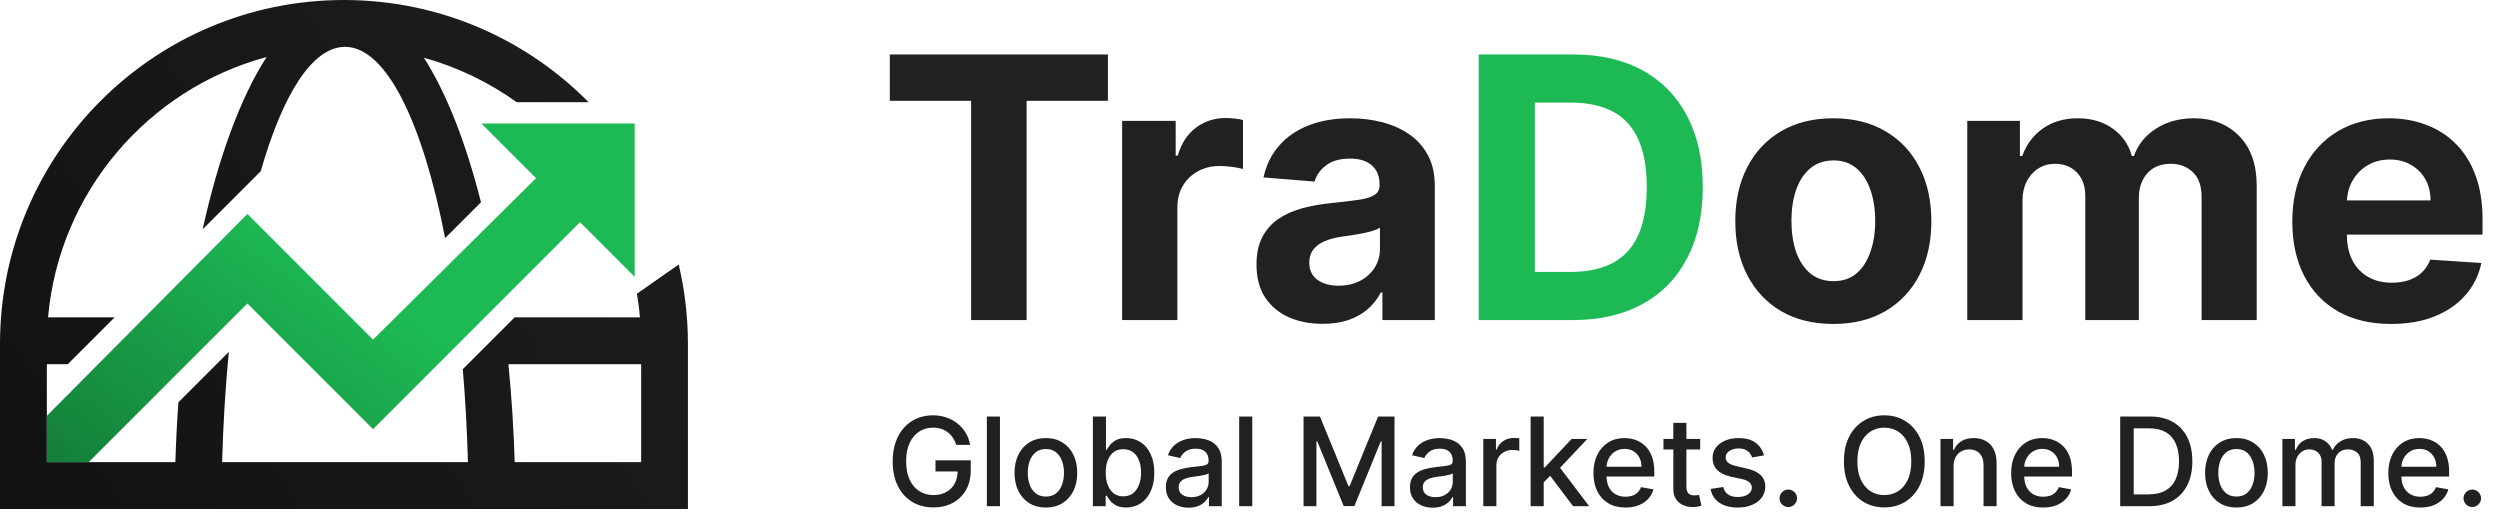 <svg width="703" height="144" viewBox="0 0 703 144" fill="none" xmlns="http://www.w3.org/2000/svg">
<path d="M250.216 28.339V15.321H311.549V28.339H288.685V90H273.079V28.339H250.216ZM315.542 90V33.991H330.601V43.763H331.185C332.206 40.287 333.92 37.661 336.326 35.887C338.733 34.088 341.504 33.188 344.64 33.188C345.418 33.188 346.257 33.237 347.156 33.334C348.056 33.432 348.846 33.565 349.526 33.735V47.519C348.797 47.3 347.788 47.106 346.5 46.936C345.211 46.765 344.032 46.68 342.963 46.68C340.678 46.68 338.636 47.179 336.837 48.175C335.062 49.148 333.652 50.509 332.607 52.259C331.586 54.01 331.075 56.027 331.075 58.312V90H315.542ZM371.925 91.058C368.351 91.058 365.167 90.438 362.371 89.198C359.575 87.934 357.363 86.074 355.734 83.619C354.13 81.139 353.328 78.052 353.328 74.357C353.328 71.245 353.899 68.632 355.042 66.517C356.184 64.402 357.74 62.7 359.709 61.412C361.678 60.123 363.915 59.151 366.418 58.495C368.947 57.838 371.596 57.377 374.368 57.109C377.625 56.769 380.251 56.453 382.244 56.161C384.237 55.845 385.684 55.383 386.583 54.775C387.483 54.168 387.932 53.268 387.932 52.077V51.858C387.932 49.549 387.203 47.762 385.745 46.498C384.31 45.234 382.268 44.602 379.619 44.602C376.823 44.602 374.599 45.222 372.946 46.462C371.293 47.677 370.199 49.209 369.664 51.056L355.297 49.889C356.026 46.486 357.46 43.544 359.6 41.065C361.739 38.561 364.498 36.64 367.877 35.303C371.28 33.942 375.219 33.261 379.691 33.261C382.803 33.261 385.781 33.626 388.625 34.355C391.494 35.085 394.034 36.215 396.246 37.746C398.483 39.278 400.245 41.247 401.534 43.654C402.822 46.036 403.466 48.892 403.466 52.223V90H388.735V82.233H388.297C387.398 83.983 386.194 85.527 384.687 86.864C383.18 88.177 381.369 89.21 379.254 89.963C377.139 90.693 374.696 91.058 371.925 91.058ZM376.373 80.337C378.658 80.337 380.676 79.887 382.426 78.988C384.177 78.064 385.55 76.824 386.547 75.268C387.543 73.713 388.042 71.95 388.042 69.981V64.037C387.556 64.353 386.887 64.645 386.036 64.912C385.21 65.156 384.274 65.386 383.229 65.605C382.183 65.8 381.138 65.982 380.093 66.152C379.047 66.298 378.099 66.432 377.248 66.553C375.425 66.821 373.833 67.246 372.472 67.83C371.11 68.413 370.053 69.203 369.299 70.2C368.546 71.172 368.169 72.388 368.169 73.846C368.169 75.961 368.934 77.578 370.466 78.696C372.022 79.79 373.991 80.337 376.373 80.337ZM515.53 91.094C509.866 91.094 504.968 89.891 500.835 87.484C496.727 85.053 493.555 81.674 491.318 77.347C489.082 72.995 487.963 67.951 487.963 62.214C487.963 56.428 489.082 51.372 491.318 47.045C493.555 42.694 496.727 39.315 500.835 36.908C504.968 34.477 509.866 33.261 515.53 33.261C521.195 33.261 526.081 34.477 530.189 36.908C534.322 39.315 537.506 42.694 539.743 47.045C541.979 51.372 543.098 56.428 543.098 62.214C543.098 67.951 541.979 72.995 539.743 77.347C537.506 81.674 534.322 85.053 530.189 87.484C526.081 89.891 521.195 91.094 515.53 91.094ZM515.603 79.061C518.18 79.061 520.332 78.331 522.058 76.873C523.784 75.39 525.084 73.372 525.959 70.82C526.859 68.267 527.308 65.362 527.308 62.105C527.308 58.847 526.859 55.942 525.959 53.39C525.084 50.837 523.784 48.82 522.058 47.337C520.332 45.854 518.18 45.112 515.603 45.112C513.002 45.112 510.814 45.854 509.04 47.337C507.29 48.82 505.965 50.837 505.065 53.39C504.19 55.942 503.752 58.847 503.752 62.105C503.752 65.362 504.19 68.267 505.065 70.82C505.965 73.372 507.29 75.39 509.04 76.873C510.814 78.331 513.002 79.061 515.603 79.061ZM553.198 90V33.991H568.003V43.873H568.659C569.826 40.591 571.771 38.002 574.493 36.106C577.216 34.209 580.474 33.261 584.266 33.261C588.107 33.261 591.376 34.222 594.075 36.142C596.773 38.038 598.572 40.615 599.471 43.873H600.055C601.197 40.664 603.264 38.099 606.254 36.179C609.268 34.234 612.83 33.261 616.938 33.261C622.164 33.261 626.406 34.927 629.664 38.257C632.946 41.563 634.587 46.255 634.587 52.332V90H619.089V55.395C619.089 52.284 618.263 49.95 616.61 48.394C614.957 46.838 612.89 46.06 610.411 46.06C607.591 46.06 605.391 46.96 603.811 48.759C602.231 50.533 601.441 52.879 601.441 55.796V90H586.381V55.067C586.381 52.32 585.591 50.132 584.011 48.504C582.455 46.875 580.401 46.06 577.848 46.06C576.122 46.06 574.566 46.498 573.181 47.373C571.819 48.224 570.738 49.427 569.935 50.983C569.133 52.515 568.732 54.313 568.732 56.38V90H553.198ZM672.382 91.094C666.621 91.094 661.661 89.927 657.505 87.593C653.372 85.235 650.187 81.905 647.951 77.602C645.714 73.275 644.596 68.158 644.596 62.251C644.596 56.489 645.714 51.433 647.951 47.081C650.187 42.73 653.335 39.339 657.395 36.908C661.479 34.477 666.268 33.261 671.762 33.261C675.457 33.261 678.897 33.857 682.082 35.048C685.29 36.215 688.086 37.977 690.468 40.336C692.875 42.694 694.747 45.659 696.084 49.233C697.421 52.782 698.089 56.939 698.089 61.704V65.97H650.795V56.343H683.467C683.467 54.107 682.981 52.126 682.009 50.4C681.036 48.674 679.687 47.325 677.961 46.352C676.259 45.355 674.278 44.857 672.017 44.857C669.659 44.857 667.569 45.404 665.745 46.498C663.947 47.568 662.537 49.014 661.516 50.837C660.495 52.636 659.972 54.642 659.948 56.854V66.006C659.948 68.778 660.458 71.172 661.479 73.19C662.524 75.208 663.995 76.763 665.891 77.857C667.787 78.951 670.036 79.498 672.637 79.498C674.363 79.498 675.943 79.255 677.378 78.769C678.812 78.283 680.04 77.553 681.061 76.581C682.082 75.609 682.859 74.418 683.394 73.008L697.761 73.956C697.032 77.408 695.537 80.422 693.276 82.999C691.04 85.551 688.147 87.545 684.598 88.979C681.073 90.389 677.001 91.094 672.382 91.094Z" fill="#212121"/>
<path d="M442.283 90H415.809V15.321H442.501C450.013 15.321 456.479 16.816 461.9 19.806C467.321 22.772 471.491 27.038 474.408 32.605C477.349 38.172 478.82 44.833 478.82 52.587C478.82 60.367 477.349 67.052 474.408 72.643C471.491 78.234 467.297 82.525 461.828 85.515C456.382 88.505 449.867 90 442.283 90ZM431.599 76.472H441.626C446.294 76.472 450.22 75.645 453.404 73.992C456.613 72.315 459.02 69.726 460.624 66.225C462.253 62.7 463.067 58.154 463.067 52.587C463.067 47.069 462.253 42.56 460.624 39.059C459.02 35.559 456.625 32.982 453.441 31.329C450.256 29.676 446.33 28.849 441.663 28.849H431.599V76.472Z" fill="#1DB954"/>
<path d="M268.897 125.094C268.659 124.348 268.339 123.679 267.937 123.088C267.543 122.489 267.072 121.98 266.522 121.562C265.972 121.135 265.344 120.811 264.638 120.589C263.941 120.368 263.174 120.257 262.337 120.257C260.917 120.257 259.637 120.622 258.496 121.352C257.355 122.083 256.453 123.154 255.788 124.565C255.131 125.968 254.803 127.688 254.803 129.723C254.803 131.766 255.136 133.494 255.8 134.905C256.465 136.316 257.376 137.387 258.533 138.118C259.69 138.848 261.007 139.213 262.484 139.213C263.855 139.213 265.049 138.934 266.066 138.376C267.092 137.818 267.884 137.03 268.442 136.013C269.008 134.987 269.291 133.781 269.291 132.394L270.276 132.579H263.063V129.44H272.972V132.308C272.972 134.425 272.52 136.263 271.618 137.822C270.723 139.373 269.484 140.571 267.9 141.417C266.325 142.262 264.519 142.685 262.484 142.685C260.203 142.685 258.201 142.159 256.477 141.109C254.762 140.059 253.425 138.569 252.464 136.641C251.504 134.704 251.024 132.406 251.024 129.747C251.024 127.737 251.303 125.931 251.861 124.331C252.419 122.731 253.203 121.373 254.212 120.257C255.23 119.133 256.424 118.275 257.794 117.684C259.173 117.085 260.679 116.786 262.312 116.786C263.674 116.786 264.942 116.987 266.116 117.389C267.297 117.791 268.348 118.361 269.267 119.1C270.194 119.838 270.961 120.716 271.569 121.734C272.176 122.743 272.586 123.864 272.799 125.094H268.897ZM281.185 117.13V142.34H277.505V117.13H281.185ZM294.101 142.721C292.328 142.721 290.781 142.315 289.46 141.503C288.139 140.69 287.113 139.554 286.383 138.093C285.652 136.632 285.287 134.926 285.287 132.972C285.287 131.011 285.652 129.296 286.383 127.827C287.113 126.358 288.139 125.218 289.46 124.405C290.781 123.593 292.328 123.187 294.101 123.187C295.873 123.187 297.42 123.593 298.741 124.405C300.063 125.218 301.088 126.358 301.819 127.827C302.549 129.296 302.914 131.011 302.914 132.972C302.914 134.926 302.549 136.632 301.819 138.093C301.088 139.554 300.063 140.69 298.741 141.503C297.42 142.315 295.873 142.721 294.101 142.721ZM294.113 139.632C295.262 139.632 296.214 139.328 296.969 138.721C297.724 138.114 298.282 137.305 298.643 136.296C299.012 135.287 299.197 134.175 299.197 132.96C299.197 131.754 299.012 130.646 298.643 129.637C298.282 128.619 297.724 127.803 296.969 127.187C296.214 126.572 295.262 126.264 294.113 126.264C292.956 126.264 291.996 126.572 291.233 127.187C290.478 127.803 289.916 128.619 289.546 129.637C289.185 130.646 289.005 131.754 289.005 132.96C289.005 134.175 289.185 135.287 289.546 136.296C289.916 137.305 290.478 138.114 291.233 138.721C291.996 139.328 292.956 139.632 294.113 139.632ZM307.318 142.34V117.13H310.998V126.498H311.22C311.433 126.104 311.741 125.648 312.143 125.131C312.545 124.614 313.103 124.163 313.817 123.777C314.531 123.383 315.475 123.187 316.648 123.187C318.175 123.187 319.537 123.572 320.735 124.344C321.933 125.115 322.873 126.227 323.554 127.679C324.243 129.132 324.588 130.88 324.588 132.923C324.588 134.967 324.247 136.719 323.566 138.179C322.885 139.632 321.95 140.752 320.76 141.54C319.57 142.319 318.212 142.709 316.685 142.709C315.536 142.709 314.597 142.516 313.867 142.131C313.144 141.745 312.578 141.294 312.168 140.777C311.758 140.26 311.442 139.8 311.22 139.398H310.912V142.34H307.318ZM310.925 132.886C310.925 134.216 311.117 135.381 311.503 136.382C311.889 137.383 312.447 138.167 313.177 138.733C313.908 139.291 314.802 139.57 315.861 139.57C316.96 139.57 317.879 139.279 318.618 138.696C319.356 138.105 319.914 137.305 320.292 136.296C320.678 135.287 320.871 134.15 320.871 132.886C320.871 131.639 320.682 130.519 320.304 129.526C319.935 128.533 319.377 127.749 318.63 127.175C317.892 126.6 316.968 126.313 315.861 126.313C314.794 126.313 313.891 126.588 313.153 127.138C312.422 127.688 311.868 128.455 311.491 129.44C311.113 130.424 310.925 131.573 310.925 132.886ZM334.223 142.758C333.025 142.758 331.942 142.537 330.973 142.094C330.005 141.642 329.238 140.99 328.672 140.136C328.114 139.283 327.835 138.237 327.835 136.998C327.835 135.931 328.04 135.053 328.45 134.363C328.86 133.674 329.414 133.128 330.112 132.726C330.809 132.324 331.589 132.021 332.451 131.815C333.312 131.61 334.19 131.454 335.085 131.348C336.217 131.216 337.136 131.11 337.842 131.028C338.548 130.937 339.061 130.794 339.381 130.597C339.701 130.4 339.861 130.08 339.861 129.637V129.55C339.861 128.475 339.557 127.642 338.95 127.052C338.351 126.461 337.456 126.165 336.266 126.165C335.027 126.165 334.051 126.44 333.337 126.99C332.631 127.532 332.143 128.135 331.872 128.8L328.413 128.012C328.823 126.863 329.422 125.936 330.21 125.23C331.006 124.516 331.921 123.999 332.955 123.679C333.989 123.351 335.077 123.187 336.217 123.187C336.972 123.187 337.772 123.277 338.618 123.457C339.471 123.63 340.267 123.95 341.006 124.417C341.752 124.885 342.364 125.554 342.84 126.424C343.316 127.286 343.554 128.406 343.554 129.784V142.34H339.959V139.755H339.812C339.574 140.231 339.217 140.699 338.741 141.158C338.265 141.618 337.653 141.999 336.907 142.303C336.16 142.607 335.265 142.758 334.223 142.758ZM335.023 139.804C336.041 139.804 336.911 139.603 337.633 139.201C338.363 138.799 338.917 138.274 339.295 137.625C339.68 136.969 339.873 136.267 339.873 135.52V133.083C339.742 133.215 339.487 133.338 339.11 133.453C338.741 133.559 338.318 133.654 337.842 133.736C337.366 133.809 336.902 133.879 336.451 133.945C336 134.002 335.622 134.052 335.319 134.093C334.605 134.183 333.952 134.335 333.361 134.548C332.779 134.761 332.311 135.069 331.958 135.471C331.613 135.865 331.441 136.39 331.441 137.047C331.441 137.958 331.778 138.647 332.451 139.115C333.123 139.574 333.981 139.804 335.023 139.804ZM352.136 117.13V142.34H348.456V117.13H352.136ZM366.557 117.13H371.173L379.198 136.727H379.494L387.519 117.13H392.135V142.34H388.516V124.097H388.283L380.848 142.303H377.844L370.409 124.085H370.176V142.34H366.557V117.13ZM402.872 142.758C401.674 142.758 400.591 142.537 399.623 142.094C398.654 141.642 397.887 140.99 397.321 140.136C396.763 139.283 396.484 138.237 396.484 136.998C396.484 135.931 396.689 135.053 397.099 134.363C397.509 133.674 398.063 133.128 398.761 132.726C399.458 132.324 400.238 132.021 401.1 131.815C401.961 131.61 402.839 131.454 403.734 131.348C404.866 131.216 405.785 131.11 406.491 131.028C407.197 130.937 407.71 130.794 408.03 130.597C408.35 130.4 408.51 130.08 408.51 129.637V129.55C408.51 128.475 408.206 127.642 407.599 127.052C407 126.461 406.106 126.165 404.916 126.165C403.676 126.165 402.7 126.44 401.986 126.99C401.28 127.532 400.792 128.135 400.521 128.8L397.062 128.012C397.473 126.863 398.072 125.936 398.859 125.23C399.655 124.516 400.57 123.999 401.604 123.679C402.638 123.351 403.726 123.187 404.866 123.187C405.621 123.187 406.421 123.277 407.267 123.457C408.12 123.63 408.916 123.95 409.655 124.417C410.401 124.885 411.013 125.554 411.489 126.424C411.965 127.286 412.203 128.406 412.203 129.784V142.34H408.608V139.755H408.461C408.223 140.231 407.866 140.699 407.39 141.158C406.914 141.618 406.302 141.999 405.556 142.303C404.809 142.607 403.914 142.758 402.872 142.758ZM403.672 139.804C404.69 139.804 405.56 139.603 406.282 139.201C407.012 138.799 407.566 138.274 407.944 137.625C408.329 136.969 408.522 136.267 408.522 135.52V133.083C408.391 133.215 408.137 133.338 407.759 133.453C407.39 133.559 406.967 133.654 406.491 133.736C406.015 133.809 405.552 133.879 405.1 133.945C404.649 134.002 404.271 134.052 403.968 134.093C403.254 134.183 402.601 134.335 402.011 134.548C401.428 134.761 400.96 135.069 400.607 135.471C400.263 135.865 400.09 136.39 400.09 137.047C400.09 137.958 400.427 138.647 401.1 139.115C401.773 139.574 402.63 139.804 403.672 139.804ZM417.105 142.34V123.433H420.662V126.436H420.859C421.204 125.419 421.811 124.619 422.681 124.036C423.559 123.445 424.552 123.15 425.66 123.15C425.89 123.15 426.16 123.158 426.472 123.174C426.792 123.191 427.043 123.211 427.223 123.236V126.756C427.075 126.715 426.813 126.67 426.435 126.621C426.058 126.563 425.68 126.535 425.303 126.535C424.433 126.535 423.658 126.719 422.976 127.089C422.304 127.45 421.77 127.954 421.376 128.603C420.982 129.243 420.785 129.973 420.785 130.794V142.34H417.105ZM433.793 135.927L433.769 131.434H434.409L441.942 123.433H446.349L437.757 132.542H437.178L433.793 135.927ZM430.408 142.34V117.13H434.089V142.34H430.408ZM442.348 142.34L435.578 133.354L438.114 130.781L446.866 142.34H442.348ZM457.073 142.721C455.211 142.721 453.606 142.323 452.26 141.527C450.923 140.723 449.889 139.595 449.158 138.142C448.436 136.682 448.075 134.971 448.075 133.009C448.075 131.073 448.436 129.366 449.158 127.889C449.889 126.412 450.906 125.259 452.211 124.43C453.524 123.601 455.059 123.187 456.815 123.187C457.882 123.187 458.916 123.363 459.917 123.716C460.918 124.069 461.817 124.623 462.613 125.378C463.409 126.133 464.036 127.113 464.496 128.32C464.955 129.518 465.185 130.974 465.185 132.689V133.994H450.155V131.237H461.579C461.579 130.268 461.382 129.411 460.988 128.664C460.594 127.909 460.04 127.314 459.326 126.879C458.62 126.444 457.791 126.227 456.839 126.227C455.805 126.227 454.903 126.481 454.131 126.99C453.368 127.491 452.777 128.147 452.359 128.96C451.949 129.764 451.743 130.638 451.743 131.581V133.736C451.743 134.999 451.965 136.074 452.408 136.961C452.859 137.847 453.487 138.524 454.291 138.992C455.096 139.451 456.035 139.681 457.11 139.681C457.808 139.681 458.444 139.583 459.018 139.386C459.593 139.18 460.089 138.877 460.508 138.475C460.926 138.073 461.246 137.576 461.468 136.985L464.951 137.613C464.672 138.639 464.172 139.537 463.45 140.309C462.736 141.072 461.837 141.667 460.754 142.094C459.679 142.512 458.452 142.721 457.073 142.721ZM478.095 123.433V126.387H467.767V123.433H478.095ZM470.537 118.903H474.217V136.788C474.217 137.502 474.324 138.04 474.537 138.401C474.751 138.754 475.025 138.996 475.362 139.127C475.707 139.25 476.08 139.312 476.482 139.312C476.778 139.312 477.036 139.291 477.258 139.25C477.479 139.209 477.651 139.176 477.775 139.152L478.439 142.192C478.226 142.274 477.922 142.356 477.528 142.438C477.134 142.529 476.642 142.578 476.051 142.586C475.083 142.602 474.18 142.43 473.343 142.069C472.506 141.708 471.829 141.15 471.312 140.395C470.795 139.64 470.537 138.692 470.537 137.552V118.903ZM496.029 128.049L492.693 128.64C492.554 128.213 492.332 127.807 492.029 127.421C491.733 127.035 491.331 126.719 490.822 126.473C490.314 126.227 489.678 126.104 488.915 126.104C487.872 126.104 487.002 126.338 486.305 126.805C485.607 127.265 485.259 127.86 485.259 128.59C485.259 129.222 485.493 129.731 485.96 130.117C486.428 130.502 487.183 130.818 488.225 131.064L491.229 131.754C492.968 132.156 494.265 132.775 495.118 133.613C495.972 134.45 496.399 135.537 496.399 136.874C496.399 138.007 496.07 139.016 495.414 139.903C494.766 140.781 493.859 141.47 492.693 141.971C491.536 142.471 490.195 142.721 488.668 142.721C486.551 142.721 484.824 142.27 483.486 141.367C482.148 140.457 481.328 139.164 481.024 137.49L484.582 136.948C484.803 137.876 485.259 138.577 485.948 139.053C486.637 139.521 487.536 139.755 488.644 139.755C489.85 139.755 490.814 139.505 491.536 139.004C492.259 138.495 492.62 137.876 492.62 137.145C492.62 136.554 492.398 136.058 491.955 135.656C491.52 135.254 490.851 134.95 489.948 134.745L486.748 134.043C484.984 133.641 483.679 133.001 482.834 132.123C481.997 131.245 481.578 130.133 481.578 128.787C481.578 127.671 481.89 126.695 482.514 125.858C483.137 125.021 483.999 124.368 485.099 123.9C486.198 123.424 487.458 123.187 488.878 123.187C490.921 123.187 492.529 123.63 493.703 124.516C494.876 125.394 495.652 126.572 496.029 128.049ZM502.87 142.574C502.197 142.574 501.619 142.336 501.135 141.86C500.65 141.376 500.408 140.793 500.408 140.112C500.408 139.439 500.65 138.865 501.135 138.389C501.619 137.904 502.197 137.662 502.87 137.662C503.543 137.662 504.122 137.904 504.606 138.389C505.09 138.865 505.332 139.439 505.332 140.112C505.332 140.563 505.217 140.978 504.987 141.355C504.766 141.724 504.47 142.02 504.101 142.241C503.732 142.463 503.322 142.574 502.87 142.574ZM541.223 129.735C541.223 132.427 540.731 134.741 539.746 136.678C538.761 138.606 537.411 140.091 535.696 141.134C533.989 142.168 532.048 142.685 529.874 142.685C527.691 142.685 525.742 142.168 524.027 141.134C522.32 140.091 520.974 138.602 519.989 136.665C519.005 134.729 518.512 132.419 518.512 129.735C518.512 127.043 519.005 124.733 519.989 122.805C520.974 120.868 522.32 119.383 524.027 118.349C525.742 117.307 527.691 116.786 529.874 116.786C532.048 116.786 533.989 117.307 535.696 118.349C537.411 119.383 538.761 120.868 539.746 122.805C540.731 124.733 541.223 127.043 541.223 129.735ZM537.456 129.735C537.456 127.684 537.124 125.956 536.459 124.553C535.803 123.141 534.9 122.075 533.751 121.352C532.611 120.622 531.318 120.257 529.874 120.257C528.421 120.257 527.125 120.622 525.984 121.352C524.843 122.075 523.941 123.141 523.276 124.553C522.62 125.956 522.291 127.684 522.291 129.735C522.291 131.787 522.62 133.518 523.276 134.93C523.941 136.333 524.843 137.4 525.984 138.13C527.125 138.852 528.421 139.213 529.874 139.213C531.318 139.213 532.611 138.852 533.751 138.13C534.9 137.4 535.803 136.333 536.459 134.93C537.124 133.518 537.456 131.787 537.456 129.735ZM549.35 131.114V142.34H545.67V123.433H549.203V126.51H549.436C549.871 125.509 550.552 124.705 551.48 124.097C552.415 123.49 553.593 123.187 555.013 123.187C556.301 123.187 557.429 123.457 558.398 123.999C559.366 124.532 560.117 125.328 560.65 126.387C561.184 127.446 561.45 128.754 561.45 130.314V142.34H557.77V130.757C557.77 129.386 557.413 128.315 556.699 127.544C555.985 126.764 555.004 126.375 553.757 126.375C552.904 126.375 552.145 126.559 551.48 126.929C550.823 127.298 550.302 127.839 549.917 128.553C549.539 129.259 549.35 130.113 549.35 131.114ZM574.535 142.721C572.672 142.721 571.068 142.323 569.722 141.527C568.385 140.723 567.351 139.595 566.62 138.142C565.898 136.682 565.537 134.971 565.537 133.009C565.537 131.073 565.898 129.366 566.62 127.889C567.351 126.412 568.368 125.259 569.673 124.43C570.986 123.601 572.521 123.187 574.277 123.187C575.344 123.187 576.377 123.363 577.379 123.716C578.38 124.069 579.278 124.623 580.074 125.378C580.87 126.133 581.498 127.113 581.958 128.32C582.417 129.518 582.647 130.974 582.647 132.689V133.994H567.617V131.237H579.04C579.04 130.268 578.843 129.411 578.45 128.664C578.056 127.909 577.502 127.314 576.788 126.879C576.082 126.444 575.253 126.227 574.301 126.227C573.267 126.227 572.365 126.481 571.593 126.99C570.83 127.491 570.239 128.147 569.821 128.96C569.41 129.764 569.205 130.638 569.205 131.581V133.736C569.205 134.999 569.427 136.074 569.87 136.961C570.321 137.847 570.949 138.524 571.753 138.992C572.557 139.451 573.497 139.681 574.572 139.681C575.27 139.681 575.906 139.583 576.48 139.386C577.055 139.18 577.551 138.877 577.969 138.475C578.388 138.073 578.708 137.576 578.93 136.985L582.413 137.613C582.134 138.639 581.634 139.537 580.911 140.309C580.197 141.072 579.299 141.667 578.216 142.094C577.141 142.512 575.914 142.721 574.535 142.721ZM604.361 142.34H596.2V117.13H604.619C607.089 117.13 609.211 117.635 610.983 118.644C612.756 119.646 614.114 121.086 615.058 122.965C616.009 124.836 616.485 127.08 616.485 129.698C616.485 132.324 616.005 134.581 615.045 136.468C614.093 138.356 612.715 139.808 610.909 140.826C609.104 141.835 606.921 142.34 604.361 142.34ZM600.003 139.016H604.151C606.072 139.016 607.668 138.655 608.94 137.933C610.212 137.203 611.164 136.148 611.796 134.77C612.427 133.383 612.743 131.692 612.743 129.698C612.743 127.72 612.427 126.042 611.796 124.664C611.172 123.285 610.24 122.239 609.001 121.525C607.762 120.811 606.224 120.454 604.385 120.454H600.003V139.016ZM628.884 142.721C627.111 142.721 625.565 142.315 624.243 141.503C622.922 140.69 621.896 139.554 621.166 138.093C620.436 136.632 620.071 134.926 620.071 132.972C620.071 131.011 620.436 129.296 621.166 127.827C621.896 126.358 622.922 125.218 624.243 124.405C625.565 123.593 627.111 123.187 628.884 123.187C630.657 123.187 632.203 123.593 633.525 124.405C634.846 125.218 635.872 126.358 636.602 127.827C637.332 129.296 637.697 131.011 637.697 132.972C637.697 134.926 637.332 136.632 636.602 138.093C635.872 139.554 634.846 140.69 633.525 141.503C632.203 142.315 630.657 142.721 628.884 142.721ZM628.896 139.632C630.045 139.632 630.997 139.328 631.752 138.721C632.507 138.114 633.065 137.305 633.426 136.296C633.795 135.287 633.98 134.175 633.98 132.96C633.98 131.754 633.795 130.646 633.426 129.637C633.065 128.619 632.507 127.803 631.752 127.187C630.997 126.572 630.045 126.264 628.896 126.264C627.739 126.264 626.779 126.572 626.016 127.187C625.261 127.803 624.699 128.619 624.33 129.637C623.968 130.646 623.788 131.754 623.788 132.96C623.788 134.175 623.968 135.287 624.33 136.296C624.699 137.305 625.261 138.114 626.016 138.721C626.779 139.328 627.739 139.632 628.896 139.632ZM641.806 142.34V123.433H645.338V126.51H645.572C645.966 125.468 646.61 124.655 647.505 124.073C648.399 123.482 649.47 123.187 650.718 123.187C651.981 123.187 653.04 123.482 653.893 124.073C654.755 124.664 655.391 125.476 655.801 126.51H655.998C656.45 125.501 657.168 124.696 658.153 124.097C659.137 123.49 660.311 123.187 661.673 123.187C663.388 123.187 664.787 123.724 665.87 124.799C666.962 125.874 667.508 127.495 667.508 129.661V142.34H663.827V130.006C663.827 128.726 663.478 127.798 662.781 127.224C662.083 126.65 661.25 126.362 660.282 126.362C659.084 126.362 658.153 126.732 657.488 127.47C656.823 128.201 656.491 129.14 656.491 130.289V142.34H652.823V129.772C652.823 128.746 652.503 127.922 651.862 127.298C651.222 126.674 650.389 126.362 649.364 126.362C648.666 126.362 648.022 126.547 647.431 126.916C646.848 127.277 646.377 127.782 646.016 128.43C645.663 129.079 645.486 129.829 645.486 130.683V142.34H641.806ZM680.589 142.721C678.727 142.721 677.122 142.323 675.776 141.527C674.439 140.723 673.405 139.595 672.674 138.142C671.952 136.682 671.591 134.971 671.591 133.009C671.591 131.073 671.952 129.366 672.674 127.889C673.405 126.412 674.422 125.259 675.727 124.43C677.04 123.601 678.575 123.187 680.331 123.187C681.398 123.187 682.432 123.363 683.433 123.716C684.434 124.069 685.333 124.623 686.129 125.378C686.925 126.133 687.552 127.113 688.012 128.32C688.471 129.518 688.701 130.974 688.701 132.689V133.994H673.672V131.237H685.095C685.095 130.268 684.898 129.411 684.504 128.664C684.11 127.909 683.556 127.314 682.842 126.879C682.136 126.444 681.307 126.227 680.355 126.227C679.321 126.227 678.419 126.481 677.647 126.99C676.884 127.491 676.293 128.147 675.875 128.96C675.465 129.764 675.259 130.638 675.259 131.581V133.736C675.259 134.999 675.481 136.074 675.924 136.961C676.375 137.847 677.003 138.524 677.807 138.992C678.612 139.451 679.551 139.681 680.626 139.681C681.324 139.681 681.96 139.583 682.534 139.386C683.109 139.18 683.605 138.877 684.024 138.475C684.442 138.073 684.762 137.576 684.984 136.985L688.467 137.613C688.188 138.639 687.688 139.537 686.966 140.309C686.252 141.072 685.353 141.667 684.27 142.094C683.195 142.512 681.968 142.721 680.589 142.721ZM695.21 142.574C694.537 142.574 693.958 142.336 693.474 141.86C692.99 141.376 692.748 140.793 692.748 140.112C692.748 139.439 692.99 138.865 693.474 138.389C693.958 137.904 694.537 137.662 695.21 137.662C695.883 137.662 696.461 137.904 696.945 138.389C697.43 138.865 697.672 139.439 697.672 140.112C697.672 140.563 697.557 140.978 697.327 141.355C697.105 141.724 696.81 142.02 696.441 142.241C696.071 142.463 695.661 142.574 695.21 142.574Z" fill="#212121"/>
<path d="M97.245 0.004C123.955 0.145 148.101 11.113 165.522 28.742H145.31C137.501 23.154 128.692 18.875 119.201 16.231C125.509 26.092 130.989 40.026 135.253 56.865L125.166 66.952C118.881 34.505 108.686 13.353 97.167 13.178C97.089 13.177 97.011 13.177 96.933 13.177C87.804 13.263 79.506 26.524 73.319 48.145L56.988 64.476C61.484 44.096 67.675 27.353 74.963 16.04C41.701 24.992 16.64 53.962 13.507 89.234H32.23L19.054 102.41H13.176V129.959H49.31C49.484 124.247 49.772 118.631 50.165 113.133L64.348 98.95C63.397 108.789 62.753 119.18 62.463 129.959H131.582C131.339 120.94 130.849 112.194 130.139 103.815L144.721 89.234H179.961C179.762 86.995 179.474 84.781 179.102 82.597L190.849 74.376C192.545 81.549 193.445 89.032 193.445 96.724V143.138H180.292V143.135H144.934V143.137H131.759V143.135H62.286V143.137H49.109V143.135H13.176V143.138H0V96.724C0 43.305 43.304 0.001 96.723 0.001C96.784 0.001 96.846 0.002 96.908 0.002C96.946 0.002 96.984 0 97.022 0C97.096 5.99457e-07 97.171 0.003 97.245 0.004ZM142.966 102.41C143.844 111.265 144.444 120.479 144.733 129.959H180.292V102.41H142.966Z" fill="url(#paint0_linear_1314_987)"/>
<path d="M178.473 77.855L163.095 62.477L104.897 120.676L69.561 85.341L24.943 129.959H13.176V116.933L69.561 60.165L104.897 95.5L150.728 50.109L135.352 34.734H178.473V77.855Z" fill="url(#paint1_linear_1314_987)"/>
<defs>
<linearGradient id="paint0_linear_1314_987" x1="-3.44942e-06" y1="143.138" x2="245.849" y2="-28.148" gradientUnits="userSpaceOnUse">
<stop stop-color="#121212"/>
<stop offset="1" stop-color="#212121"/>
</linearGradient>
<linearGradient id="paint1_linear_1314_987" x1="115.289" y1="44.017" x2="-1.196" y2="202.426" gradientUnits="userSpaceOnUse">
<stop offset="0.19" stop-color="#1DB954"/>
<stop offset="1" stop-color="#0D5326"/>
</linearGradient>
</defs>
</svg>
